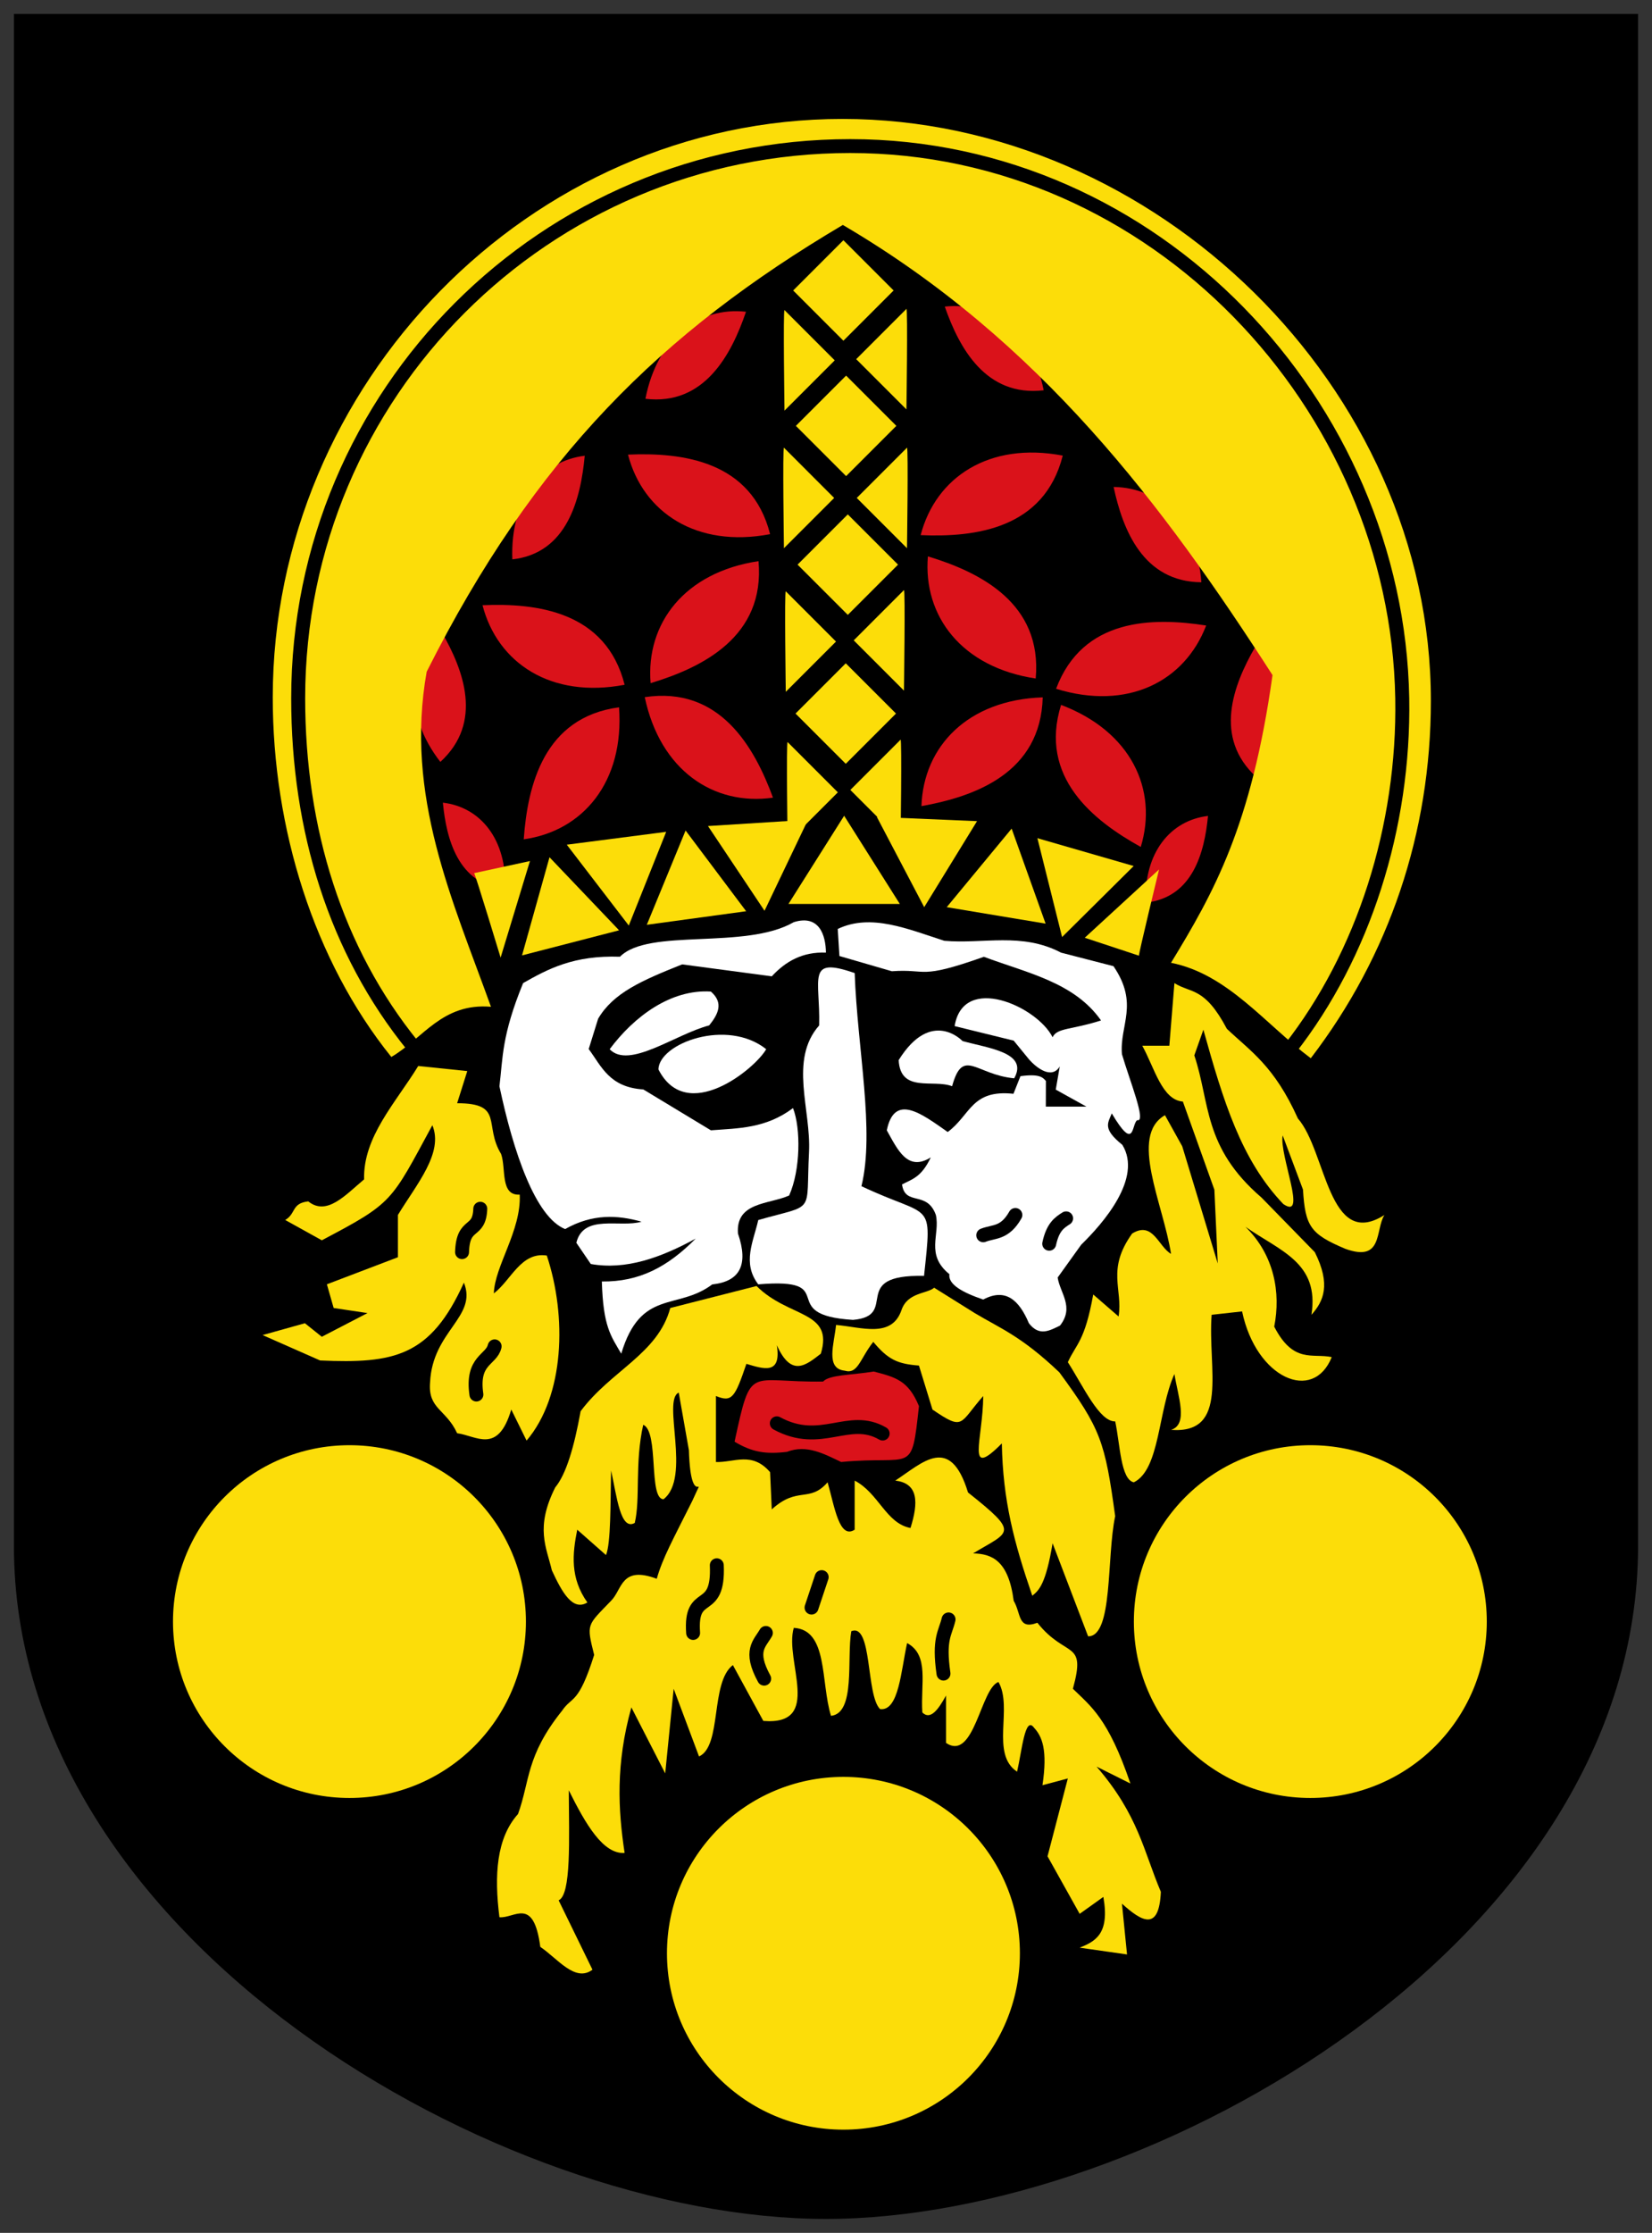 <!-- Created with Inkscape (http://www.inkscape.org/) -->
<svg xmlns:rdf="http://www.w3.org/1999/02/22-rdf-syntax-ns#" xmlns="http://www.w3.org/2000/svg" height="481" width="356" version="1.1" xmlns:cc="http://creativecommons.org/ns#" xmlns:xlink="http://www.w3.org/1999/xlink" xmlns:dc="http://purl.org/dc/elements/1.1/">
 <rect width="100%" height="100%" fill="#333333" stroke="none"/>

 <g transform="translate(0,-571.362)">
  <g transform="translate(3,2)">
   <path d="m0,572.36,350,0,0,330c0,85-105,145-175,145s-175-60-175-145z" fill="#000"/>
   <path id="path3807" d="m113.01,362.06c0,20.335-16.974,36.819-37.913,36.819s-37.913-16.485-37.913-36.819c0-20.335,16.974-36.819,37.913-36.819s37.913,16.485,37.913,36.819z" transform="matrix(1.003,0,0,1.032,-3.015,545.035)" fill="#fcdd09"/>
   <use xlink:href="#path3807" transform="translate(106.448,71.451)" height="482" width="402" y="0" x="0"/>
   <use xlink:href="#path3807" transform="translate(207.063,0)" height="482" width="402" y="0" x="0"/>
   <path d="m92.218,705.58c-7.301,6.77-8.245,17.718-0.324,27.909,9.291-8.493,4.995-19.784,0.324-27.909z" fill="#da121a"/>
   <path d="m123.01,667.54c-9.34,1.112-16.088,9.38-15.602,22.32,11.819-1.316,14.726-12.983,15.602-22.32z" fill="#da121a"/>
   <path d="m157.76,636.52c-10.067-1.13-19.112,5.581-21.674,18.746,12.717,1.521,18.537-9.542,21.674-18.746z" fill="#da121a"/>
   <path d="m200.6,635.41c9.897-1.087,18.791,5.367,21.309,18.027-12.503,1.462-18.225-9.176-21.309-18.027z" fill="#da121a"/>
   <path d="m236.98,674.26c9.956,0.149,17.98,7.655,18.909,20.53-12.588-0.099-16.947-11.365-18.909-20.53z" fill="#da121a"/>
   <path d="m267.42,708.85c7.301,6.77,8.245,17.718,0.324,27.909-9.291-8.493-4.995-19.784-0.324-27.909z" fill="#da121a"/>
   <path d="m249.35,206.4c9.165-15.036,17.324-29.442,21.873-61.973-23.482-36.461-49.995-71.979-92.595-96.969-39.196,23.194-66.39,49.979-89.679,96.24-4.772,26.743,5.573,49.166,13.853,72.18-10.524-0.885-14.611,6.814-21.475,10.81-16.731-20.784-25.548-49.282-25.548-77.457,0-67.409,55.375-124.61,122.78-124.61,67.409,0,126.79,57.927,126.79,125.34,0,28.424-8.987,54.943-25.879,77.001-9.81-7.32-17.871-18.137-30.128-20.56z" transform="translate(0,570.362)" fill="#fcdd09"/>
   <rect id="rect3818" width="15.311" transform="matrix(0.707,0.707,-0.707,0.707,0,0)" height="15.311" y="353.94" x="608.11" fill="#fcdd09"/>
   <use xlink:href="#rect3818" transform="translate(-0.365,-29.893)" height="482" width="402" y="0" x="0"/>
   <use xlink:href="#rect3818" transform="translate(-0.949,-59.057)" height="482" width="402" y="0" x="0"/>
   <use xlink:href="#rect3818" transform="translate(-0.44,32.08)" height="482" width="402" y="0" x="0"/>
   <path id="rect3818-1" d="m191.8,696.48c0.311-0.182-0,21.653-0,21.653l-10.826-10.826z" fill="#fcdd09"/>
   <use xlink:href="#rect3818-1" transform="translate(-0.729,32.222)" height="482" width="402" y="0" x="0"/>
   <use xlink:href="#rect3818-1" transform="translate(0.654,-30.675)" height="482" width="402" y="0" x="0"/>
   <use xlink:href="#rect3818-1" transform="translate(0.534,-60.577)" height="482" width="402" y="0" x="0"/>
   <use xlink:href="#rect3818-1" transform="matrix(-1,0,0,1,357.855,-60.319)" height="482" width="402" y="0" x="0"/>
   <use xlink:href="#rect3818-1" transform="matrix(-1,0,0,1,357.735,-30.675)" height="482" width="402" y="0" x="0"/>
   <use xlink:href="#rect3818-1" transform="matrix(-1,0,0,1,358.131,0.258)" height="482" width="402" y="0" x="0"/>
   <use xlink:href="#rect3818-1" transform="matrix(-1,0,0,1,358.527,32.737)" height="482" width="402" y="0" x="0"/>
   <path d="m178.91,745.09-12,19,24,0z" fill="#fcdd09"/>
   <path id="path3875-7" d="m144.74,748.27-8.355,20.309,21.409-2.921z" fill="#fcdd09"/>
   <use xlink:href="#path3875-7" transform="matrix(0.996,-0.093,-0.093,-0.996,121.59,1523.523)" height="482" width="402" y="0" x="0"/>
   <use xlink:href="#path3875-7" transform="matrix(0.993,-0.117,0.117,0.993,-115.858,27.931)" height="482" width="402" y="0" x="0"/>
   <use xlink:href="#path3875-7" transform="matrix(0.965,-0.261,-0.261,-0.965,188.125,1528.598)" height="482" width="402" y="0" x="0"/>
   <use xlink:href="#path3875-7" transform="matrix(0.98,-0.197,-0.197,-0.98,167.317,1527.381)" height="482" width="402" y="0" x="0"/>
   <use xlink:href="#path3875-7" transform="matrix(0.955,0.296,-0.296,0.955,298.266,-9.58)" height="482" width="402" y="0" x="0"/>
   <use xlink:href="#path3875-7" transform="matrix(0.989,0.145,0.145,-0.989,-25.772,1490.273)" height="482" width="402" y="0" x="0"/>
   <path d="m257.32,745.13c-8.033,0.93-13.837,7.848-13.418,18.675,10.165-1.101,12.665-10.862,13.418-18.675z" fill="#da121a"/>
   <path d="m246.77,756.66s-4.434,18.263-4.328,18.574l-11.683-3.863z" fill="#fcdd09"/>
   <path d="m92.437,742.27c8.033,0.93,13.837,7.848,13.418,18.675-10.165-1.101-12.665-10.862-13.418-18.675z" fill="#da121a"/>
   <path d="m104.88,775.65s-5.455-17.985-5.704-18.198l12.026-2.606z" fill="#fcdd09"/>
   <path id="path3943-9" d="m100.98,699.74c3.244,12.486,14.782,20.149,30.622,17.134-3.994-15.816-18.946-17.642-30.622-17.134z" fill="#da121a"/>
   <use xlink:href="#path3943-9" transform="matrix(0.976,-0.219,-0.219,-0.976,250.254,1448.078)" height="482" width="402" y="0" x="0"/>
   <use xlink:href="#path3943-9" transform="matrix(-0.386,-0.923,-0.923,0.386,848.415,564.297)" height="482" width="402" y="0" x="0"/>
   <use xlink:href="#path3943-9" transform="matrix(0.115,-0.993,0.993,0.115,-596.593,769.969)" height="482" width="402" y="0" x="0"/>
   <use xlink:href="#path3943-9" transform="matrix(-0.853,-0.522,0.522,-0.853,-36.297,1401.401)" height="482" width="402" y="0" x="0"/>
   <use xlink:href="#path3943-9" transform="matrix(0.944,-0.33,-0.33,-0.944,272.794,1410.402)" height="482" width="402" y="0" x="0"/>
   <use xlink:href="#path3943-9" transform="matrix(0.944,0.331,-0.331,0.944,333.245,-4.765)" height="482" width="402" y="0" x="0"/>
   <use xlink:href="#path3943-9" transform="matrix(1,0,0,-1,94.418,1384.38)" height="482" width="402" y="0" x="0"/>
   <use xlink:href="#path3943-9" transform="translate(31.351,-32.445)" height="482" width="402" y="0" x="0"/>
   <use xlink:href="#path3943-9" transform="matrix(-0.994,-0.111,-0.111,0.994,434.968,19.776)" height="482" width="402" y="0" x="0"/>
   <path d="m106.94,241.12c-14.526-18.043-21.631-41.033-21.631-66.07,0-57.984,46.679-104.99,104.26-104.99s103.3,49.258,104.26,104.99c0.42,24.425-7.326,48.839-21.221,66.676" transform="matrix(1.141,0,0,1.133,-36.081,521.451)" stroke="#000" stroke-miterlimit="4" stroke-width="2.639" fill="none"/>
   <path d="m160.4,275.67c18.313-1.523,3.294,6.6,20.415,7.655,10.197-0.872-1.146-9.826,15.311-9.478,1.789-16.748,1.675-12.138-13.488-19.321,2.913-11.913-0.877-29.627-1.458-45.907-10.527-3.68-7.383,1.204-7.655,11.275-6.551,7.45-1.698,18.159-2.187,27.341-0.703,13.622,1.557,11.012-10.936,14.582-1.032,4.618-3.529,9.235,0,13.853z" transform="translate(0,570.362)" fill="#FFF"/>
   <path d="m128.38,225.02c5.229-7.016,13.145-12.965,21.81-12.421,2.797,2.43,1.597,4.861-0.365,7.291-7.338,1.917-17.253,9.504-21.446,5.13z" transform="translate(0,570.362)" fill="#FFF"/>
   <path d="m138.89,229.37c6.083,11.945,20.823-0.12,23.224-4.356-8.457-6.729-23.104-1.262-23.224,4.356z" transform="translate(0,570.362)" fill="#FFF"/>
   <path d="m168.06,197.65c5.473-1.703,6.881,2.79,6.926,6.562-5.033-0.206-8.69,1.881-11.666,5.104l-19.321-2.57c-8.748,3.485-14.854,6.155-18.102,11.702l-2.035,6.536c2.765,3.727,4.436,8.236,11.768,8.701l14.567,8.804c5.898-0.455,11.796-0.363,17.693-4.783,1.692,4.317,1.64,13.337-0.836,18.831-4.376,1.943-11.533,1.363-11.025,8.189,2.34,6.791,0.37,10.35-5.538,10.955-7.525,5.672-15.399,0.873-19.615,14.928-2.241-3.842-3.898-5.828-4.179-15.55,8.084,0.094,14.197-3.147,20.219-9.239-7.534,4.117-15.068,6.82-22.602,5.468l-3.112-4.57c1.53-6.301,9.438-3.17,14.048-4.544-5.205-1.458-10.579-1.733-16.467,1.591-6.406-2.573-11.159-16.588-14.155-30.755,0.751-6.145,0.454-10.894,5.104-22.237,5.396-3.064,10.932-6.022,20.868-5.675,6.189-6.261,26.967-1.398,37.46-7.449z" transform="translate(0,570.362)" fill="#FFF"/>
   <path d="m202.72,220.04c1.848-11.4,17.807-4.23,21.107,2.401,0.973-2.066,4.016-1.554,10.439-3.62-5.766-8.218-15.923-10.221-25.242-13.709-14.215,5.029-11.994,2.549-19.829,3.112l-11.301-3.281-0.365-5.833c7.181-3.421,15.127,0.042,22.966,2.552,8.383,0.737,16.709-1.886,25.154,2.552l11.301,2.916c5.567,8.179,1.29,12.666,1.823,18.956,1.665,5.691,5.364,14.772,3.281,14.217-1.256,0.932-0.467,6.975-5.468-1.458-0.882,2.149-1.985,3.341,2.276,6.775,4.395,7.169-4.157,16.917-8.864,21.508l-5.078,7.077c0.532,3.386,3.629,6.343,0.516,10.34-2.238,1.093-4.475,2.412-6.713-0.497-2.097-4.956-5.006-7.679-9.843-5.104-4.489-1.529-7.593-3.255-7.291-5.468-5.248-4.253-1.945-8.506-2.916-12.759-1.931-5.359-6.605-1.804-7.291-6.562,2.066-1.124,4.131-1.45,6.197-5.833-5.005,3.132-7.134-1.647-9.478-5.833,1.65-8.052,7.464-3.614,13.124,0.365,4.982-3.694,5.079-9.198,14.173-8.234l1.502-3.796c4.051-0.545,4.795,0.232,5.487,1.031l-0.018,5.531h8.749l-6.606-3.664,0.862-4.997c-1.701,2.826-4.949,0.405-6.65-1.547l-3.281-4.01z" transform="translate(0,570.362)" fill="#FFF"/>
   <path d="m190.66,227.37c0.379,7.147,7.416,4.051,11.514,5.619,2.339-8.46,5.087-2.485,13.381-1.701,3.126-5.567-5.565-6.473-11.132-8.028,0,0-6.73-7.202-13.764,4.109z" transform="translate(0,570.362)" fill="#FFF"/>
   <path d="m295.33,260.74c-12.115,7.665-12.482-13.769-18.636-20.797-5.104-11.348-10.207-14.474-15.311-19.321-4.829-9.121-7.72-7.582-11.301-9.843l-1.094,13.488h-5.833c2.612,4.72,4.256,11.7,8.749,12.03l6.79,18.987,0.728,15.898-7.656-25.251-3.721-6.7c-7.778,4.475-0.376,19.027,1.307,29.875-2.745-1.582-3.894-7.156-8.385-4.375-5.58,7.797-1.966,11.917-2.916,17.863l-5.468-4.739c-1.823,10.148-3.646,10.588-5.468,14.582,3.402,5.318,6.805,12.845,10.207,12.759,1.072,5.037,1.173,12.499,4.01,13.124,5.654-2.779,5.186-15.468,8.749-23.331,0.766,4.817,3.056,10.854-0.729,12.03,12.637,0.934,7.881-13.151,8.749-24.789l6.562-0.729c3.041,14.457,15.337,19.769,19.321,9.843-4.131-0.885-8.263,1.48-12.395-6.562,1.448-7.309,0.01-15.43-6.197-21.508,7.395,5.215,15.994,7.674,14.217,18.956,2.619-2.912,4.23-6.496,0.729-13.488l-11.496-11.772c-12.622-10.847-11.032-20.386-14.475-30.622l1.955-5.531c4.299,15.389,8.126,28.037,17.222,37.556,5.316,3.622-0.926-10.58-0.133-14.785l4.375,11.666c0.475,7.987,1.671,9.607,9.114,12.759,8.205,2.971,6.409-4.059,8.429-7.273z" transform="translate(0,570.362)" fill="#fcdd09"/>
   <path d="m174.38,296.61c1.305-1.478,6.16-1.37,10.9-2.161,4.694,1.236,7.451,1.889,9.754,7.46-1.669,15.087-1.126,10.54-16.769,12.03-3.57-1.683-7.409-3.853-11.666-2.187-4.615,0.553-7.521,0.081-11.301-2.187,3.671-16.965,2.881-12.697,19.082-12.954z" transform="translate(0,570.362)" fill="#da121a"/>
   <path d="m123.58,344.2c-3.768-5.308-3.224-10.499-2.187-15.676l6.197,5.468c1.064-2.579,0.946-11.069,1.094-18.227,1.241,5.608,2.021,13.062,5.104,11.301,1.249-5.269-0.041-12.741,1.823-21.144,3.442,1.44,1.091,16.02,4.375,16.04,6.04-4.651-0.366-21.379,3.281-22.966l2.187,12.395c0.424,13.903,4.045,3.476,0.729,10.936-4.184,8.373-6.379,12.272-7.655,16.769-7.752-2.891-7.405,2.316-9.843,4.739-5.207,5.413-5.346,4.865-3.646,11.666-3.425,10.83-4.743,8.786-6.926,12.03-7.799,9.732-6.896,15.113-9.478,22.237-4.66,5.197-5.157,13.169-4.01,22.237,3.238,0.32,7.351-4.608,8.81,6.39,3.747,2.519,7.494,7.721,11.24,4.911l-7.291-14.946c2.741-1.191,2.243-13.183,2.187-23.696,3.655,7.335,7.417,13.818,12.03,13.488-1.408-9.297-1.949-19.122,1.458-31.351l7.291,14.217,1.823-18.227,5.468,14.582c4.994-2.289,2.373-15.932,7.291-19.686l6.562,12.03c12.971,1.04,4.47-12.931,6.562-20.05,7.431,0.42,5.76,11.641,8.02,18.956,5.352-0.552,3.358-12.473,4.375-18.227,4.555-1.878,3.144,13.776,6.197,16.769,4.053,0.547,4.521-8.368,5.833-14.217,4.834,2.597,2.865,8.814,3.281,14.946,1.701,1.699,3.402-0.53,5.104-3.646v10.207c6.088,4.09,7.457-11.802,11.301-13.124,3.173,5.545-1.796,15.505,4.01,19.321,1.049-4.491,1.701-12.156,3.646-9.478,1.736,1.875,2.973,4.747,1.823,12.395l5.468-1.458-4.375,16.769,6.926,12.395,5.104-3.646c1.421,8.016-1.766,9.582-5.104,10.936l10.207,1.458-1.094-10.936c4.227,3.805,7.992,6.107,8.385-2.552-3.704-8.688-4.807-16.508-13.853-26.976l7.291,3.646c-4.793-14.079-8.539-16.641-12.395-20.415,2.948-10.668-1.447-6.428-7.655-14.217-4.261,1.593-3.469-1.956-5.104-4.739-1.137-8.742-4.731-10.111-8.749-10.207,7.95-4.819,10.169-4.172-1.094-13.124-3.869-12.653-9.824-6.363-15.676-2.552,5.059,0.57,4.984,4.808,3.281,10.207-5.29-1.008-6.846-7.516-12.03-10.207v10.572c-3.333,2.151-4.339-5.004-5.833-10.207-3.945,4.51-6.444,0.745-12.03,5.833l-0.365-8.02c-3.889-4.527-7.777-2.043-11.666-2.187v-14.217c3.452,1.418,4.078,0.366,6.562-6.926,3.709,1.099,7.58,2.456,6.562-4.01,3.159,7.024,6.319,4.253,9.478,1.823,2.826-9.344-6.896-7.625-13.853-14.582l-18.592,4.739c-2.661,9.898-12.785,13.446-19.321,22.237-1.381,7.679-3.117,13.578-5.468,16.405-4.365,8.702-1.905,12.854-0.729,17.863,2.2,4.775,4.498,8.854,7.655,6.926z" transform="translate(0,570.362)" fill="#fcdd09"/>
   <path d="m178.99,294.26c2.916,0.858,3.281-2.496,6.197-6.197,3.196,3.822,5.204,4.747,9.843,5.104l2.916,9.478c6.864,4.668,5.712,3.005,10.936-2.916-0.051,9.446-3.871,18.132,4.01,10.207,0.231,12.339,2.62,21.342,6.562,32.809,1.458-1.149,2.916-2.538,4.375-11.301l7.655,20.05c5.414,0.047,3.954-17.092,5.833-25.883-2.203-16.106-3.117-18.833-12.03-30.986-8.222-7.83-12.722-9.458-18.227-12.759l-8.749-5.468c-1.573,1.342-5.724,0.968-7.04,4.808-2.105,6.144-8.629,3.669-14.104,3.212-0.416,4.1-2.319,9.389,1.823,9.843z" transform="translate(0,570.362)" fill="#fcdd09"/>
   <path d="m63.431,257.8c4.01,3.216,8.02-1.391,12.03-4.739-0.234-9.172,6.826-16.521,11.665-24.425l10.572,1.094-2.187,6.926c10.202-0.004,5.665,4.715,9.478,10.936,1.107,3.166-0.25,9.009,4.01,8.749,0.354,7.761-5.416,15.415-5.575,21.276,3.739-2.844,5.827-8.992,11.408-8.153,4.34,13.056,3.858,30.217-4.356,39.868l-3.299-6.694c-2.884,9.741-7.497,5.645-11.665,5.104-2.384-5.201-6.307-5.185-5.833-10.936,0.505-11.143,10.261-14.082,7.291-21.508-7.205,15.978-15.093,17.465-30.986,16.769l-12.395-5.468,9.114-2.552,3.646,2.916,9.843-5.104-7.291-1.094-1.458-5.104,15.311-5.833v-9.114c4.003-6.593,9.89-13.375,7.416-19.321-9.018,16.639-8.388,16.644-23.821,24.789l-7.887-4.375c2.361-1.376,1.306-3.6,4.971-4.01z" transform="translate(0,570.362)" fill="#fcdd09"/>
   <path stroke-linejoin="round" d="m164.4,875.97c9.563,5.203,15.47-2.044,22.809,2.203m-90.64-39.08c0.205-6.735,3.728-3.76,3.929-9.345m-0.836,40.021c-1.083-7.508,3.212-7.368,3.929-10.377m68.292,56.271,2.187-6.562m26.247,20.779c-1.083-7.508,0.377-8.657,1.094-11.666m-39.736,12.759c-3.296-6.015-0.967-7.529,0.365-9.843m-15.676-0c-0.704-9.842,5.585-3.533,5.104-14.582m71.633-69.264c0.77-3.604,2.204-4.551,3.646-5.468m-17.863,3.646c2.309-0.91,4.618-0.312,6.926-4.375" stroke="#000" stroke-linecap="round" stroke-miterlimit="4" stroke-dasharray="none" stroke-width="3" fill="none"/>
  </g>
 </g>
</svg>
